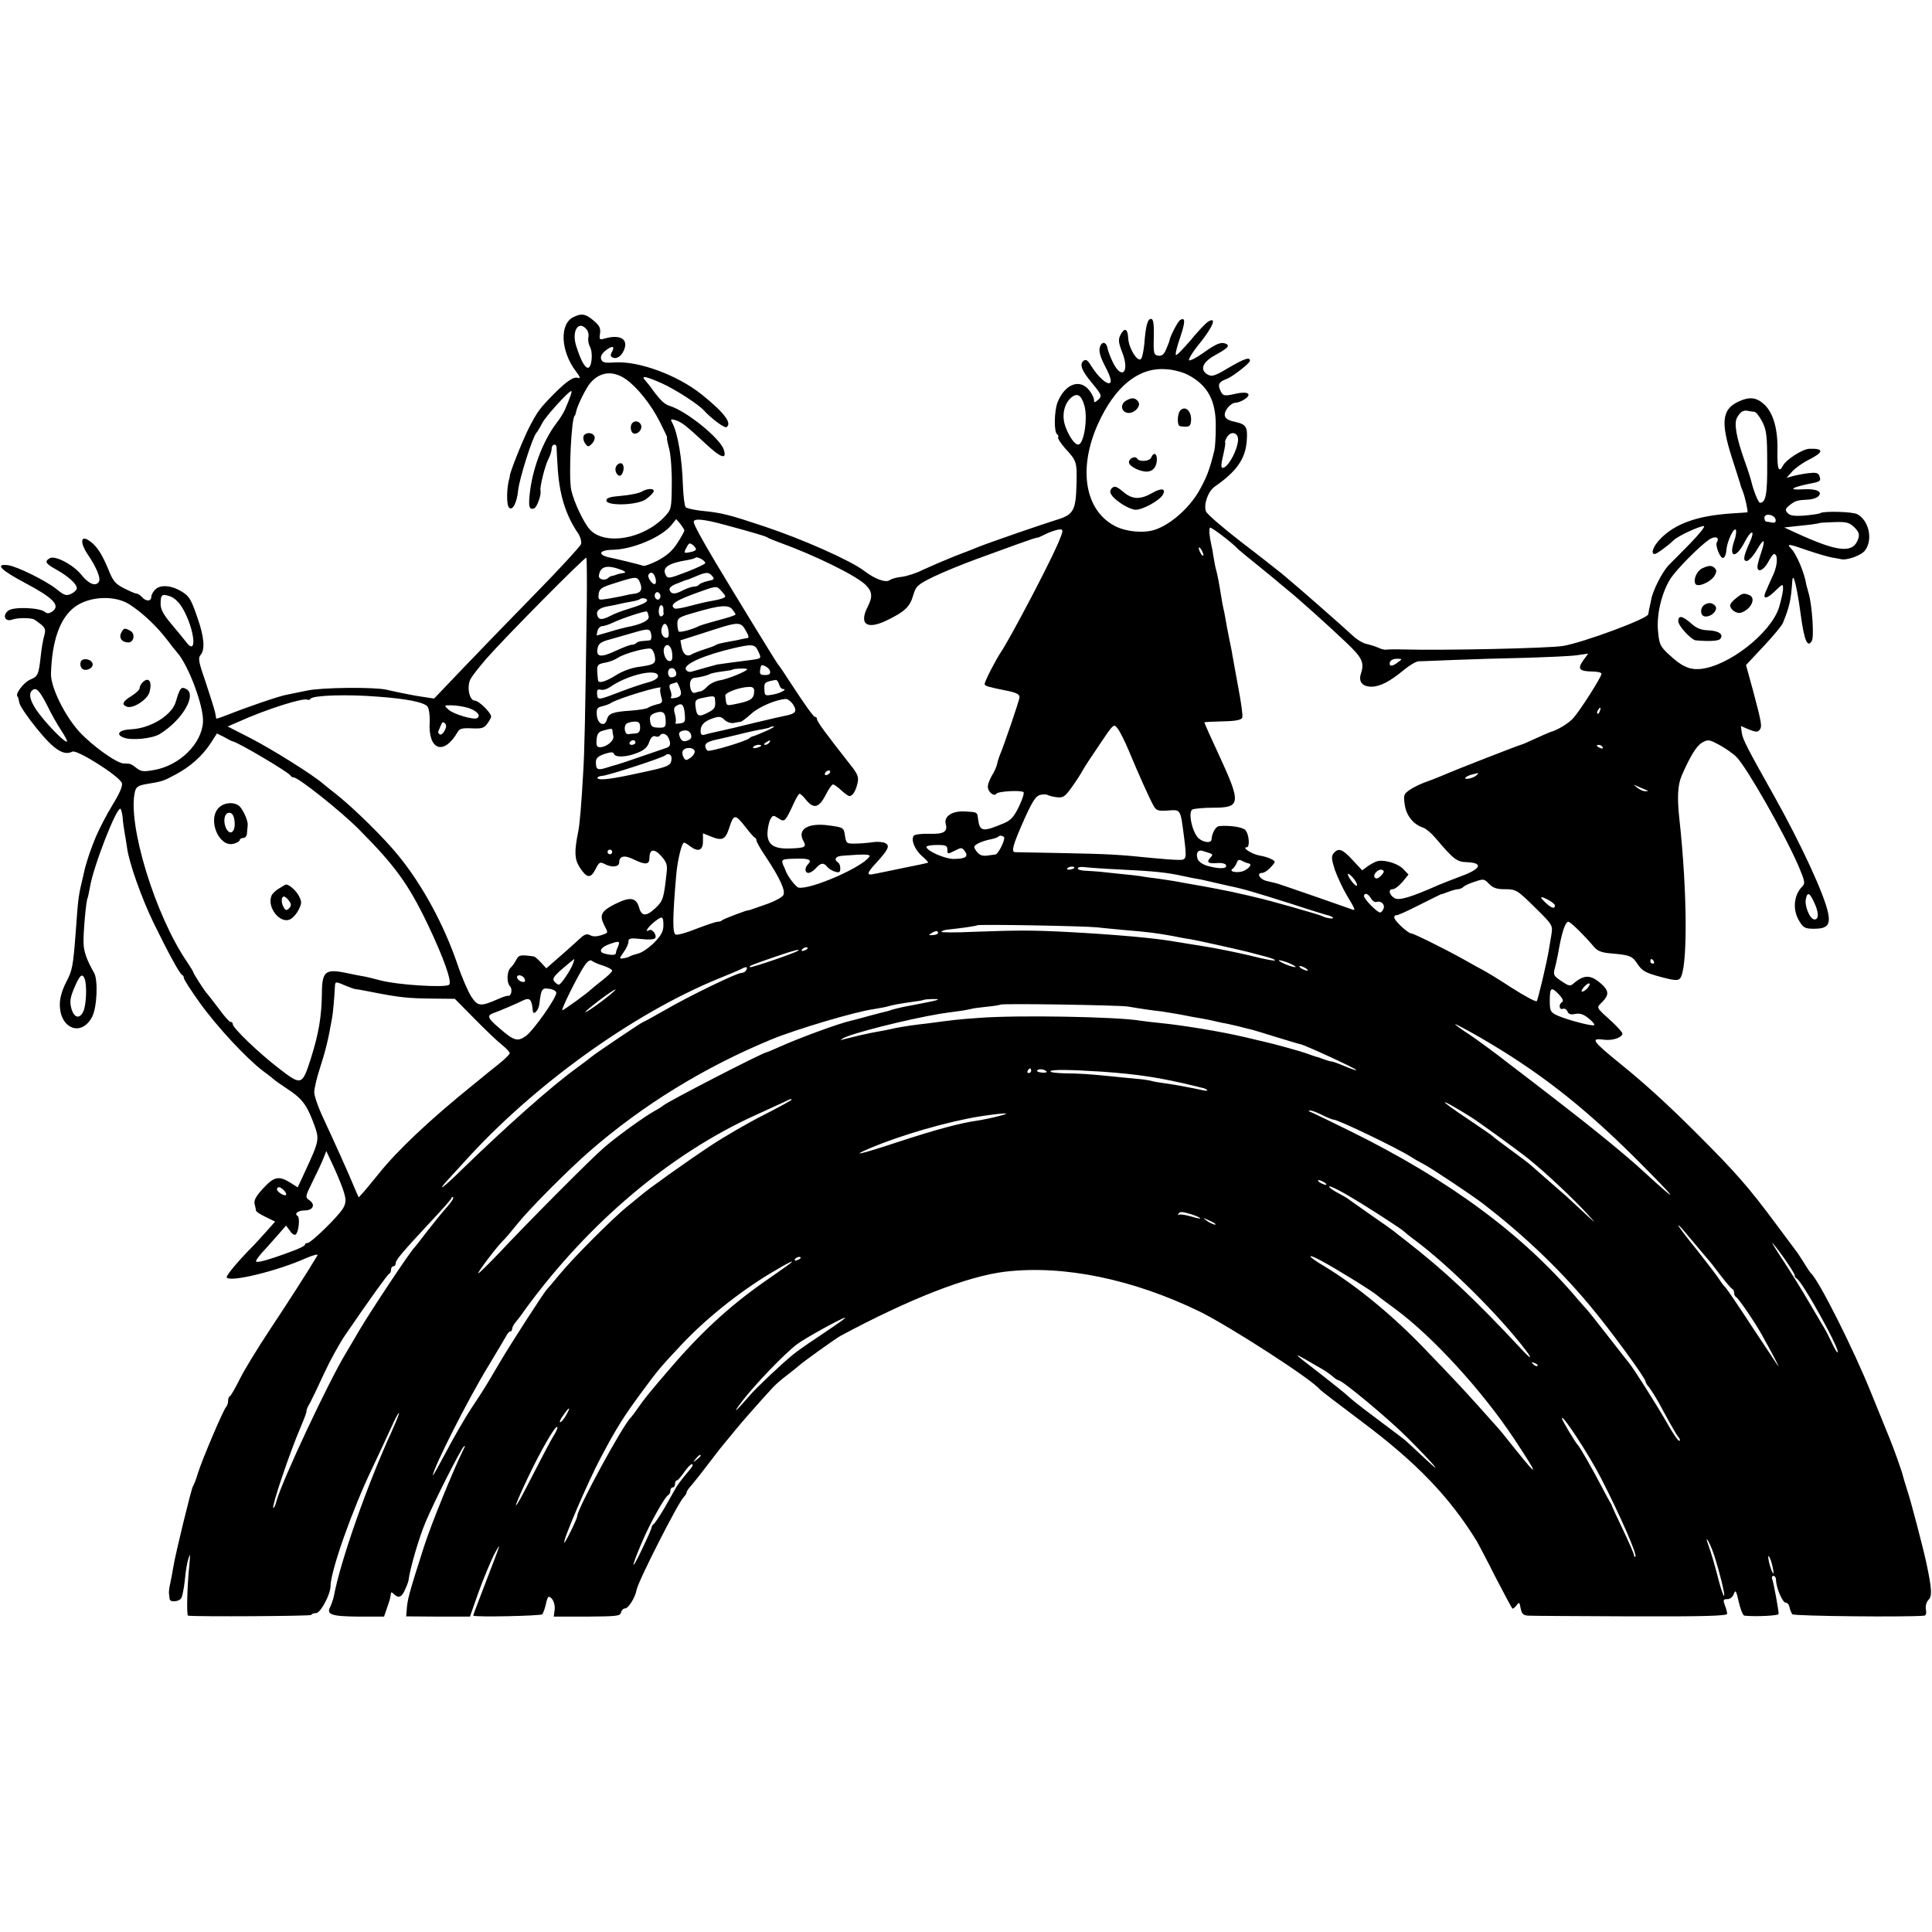 <?xml version="1.0" standalone="no"?>
<!DOCTYPE svg PUBLIC "-//W3C//DTD SVG 20010904//EN"
 "http://www.w3.org/TR/2001/REC-SVG-20010904/DTD/svg10.dtd">
<svg version="1.0" xmlns="http://www.w3.org/2000/svg"
 width="830pt" height="830pt" viewBox="0 0 830 830"
 preserveAspectRatio="xMidYMid meet">
<g transform="translate(0,830) scale(0.1,-0.1)"
fill="#000000" stroke="none">
<path d="M2464 6938 c-61 -29 -56 -146 10 -233 17 -22 21 -32 11 -29 -19 8
-48 -11 -105 -68 -61 -62 -70 -74 -106 -143 -26 -50 -83 -192 -84 -210 0 -3 0
-6 -1 -7 -13 -42 -14 -117 -2 -129 15 -15 34 22 39 75 5 48 60 224 78 246 7 8
18 28 26 43 14 28 113 137 124 137 5 0 -3 -24 -27 -80 -6 -14 -23 -41 -38 -60
-58 -77 -104 -200 -114 -309 -5 -50 0 -62 20 -55 12 5 31 58 27 76 -4 15 20
110 34 136 8 15 14 35 14 45 0 19 20 24 21 5 0 -7 2 -40 4 -73 6 -124 33 -215
89 -297 10 -15 15 -35 12 -46 -4 -10 -91 -105 -194 -210 -103 -105 -243 -250
-312 -322 l-125 -131 -40 6 c-22 3 -51 8 -65 11 -14 3 -36 7 -50 10 -14 3 -36
8 -50 11 -52 12 -280 10 -342 -4 -35 -7 -74 -15 -88 -18 -30 -5 -175 -55 -247
-84 -29 -11 -53 -20 -54 -18 0 1 -3 13 -5 27 -3 13 -21 71 -40 128 -32 92 -34
105 -21 120 18 22 14 77 -14 156 -27 79 -35 93 -64 112 -43 28 -92 34 -115 14
-11 -9 -20 -25 -20 -34 0 -20 -23 -21 -40 -1 -7 8 -18 15 -24 15 -6 0 -30 11
-54 23 -37 19 -47 31 -67 82 -28 67 -50 101 -83 123 -36 24 -39 -9 -5 -60 37
-54 57 -103 48 -117 -13 -22 -44 -10 -74 28 -36 45 -114 86 -137 73 -24 -14
-19 -23 28 -49 53 -30 88 -62 88 -80 0 -7 -11 -18 -24 -24 -21 -10 -30 -7 -63
20 -47 37 -170 98 -209 103 -58 7 -31 -21 75 -77 119 -63 151 -96 117 -121
-14 -10 -23 -11 -33 -3 -22 19 -135 23 -157 6 -27 -20 -15 -50 16 -39 19 7 63
9 89 3 4 0 18 -10 32 -21 22 -18 24 -24 17 -51 -5 -17 -12 -57 -15 -88 -9 -80
-12 -87 -46 -101 -27 -12 -65 -61 -54 -72 3 -2 6 -15 8 -27 2 -13 36 -63 76
-112 73 -90 115 -117 152 -98 20 10 205 -107 213 -136 3 -13 -11 -45 -40 -92
-24 -39 -57 -102 -73 -140 -23 -57 -31 -80 -46 -133 -1 -3 -4 -18 -8 -35 -20
-83 -21 -90 -31 -230 -12 -160 -15 -173 -42 -225 -17 -33 -27 -67 -27 -95 0
-105 93 -141 139 -53 21 41 26 158 8 189 -31 54 -44 91 -45 126 -2 42 11 184
17 194 2 4 6 24 10 45 13 87 117 354 132 339 3 -3 7 -20 9 -37 1 -18 5 -46 8
-63 3 -16 8 -47 11 -68 9 -65 61 -212 113 -320 61 -125 113 -221 123 -225 5
-2 8 -8 8 -14 0 -6 31 -54 69 -107 75 -104 199 -237 271 -292 25 -18 47 -36
50 -39 3 -3 25 -18 50 -35 65 -42 86 -68 115 -144 29 -78 30 -74 -39 -224
l-27 -58 -33 21 c-49 30 -69 25 -116 -26 -31 -34 -40 -51 -36 -67 3 -12 6 -25
6 -28 0 -4 18 -16 41 -27 l41 -20 -39 -44 c-21 -23 -45 -50 -53 -58 -65 -65
-120 -131 -116 -138 13 -22 216 27 341 83 31 13 52 19 49 12 -38 -64 -124
-198 -203 -317 -53 -80 -112 -176 -131 -215 -19 -38 -38 -71 -42 -73 -5 -2 -8
-11 -8 -21 0 -9 -4 -21 -9 -26 -12 -13 -103 -226 -121 -285 -7 -25 -17 -49
-21 -55 -7 -11 -74 -285 -84 -345 -3 -19 -9 -51 -13 -70 -5 -19 -7 -41 -6 -47
1 -7 2 -17 3 -23 2 -14 37 -12 49 3 5 6 12 41 16 77 3 36 10 79 16 95 7 24 8
19 4 -24 -10 -93 -13 -221 -6 -222 40 -5 525 -2 529 3 2 5 12 8 21 8 19 0 62
81 62 115 0 65 93 328 178 505 30 63 67 143 83 178 15 34 30 62 33 62 3 0 -11
-35 -30 -77 -107 -233 -222 -561 -250 -712 -3 -13 -10 -33 -15 -44 -18 -33 4
-41 121 -42 l110 0 12 35 c13 38 15 44 17 62 1 9 4 9 13 0 20 -20 35 -14 49
21 8 17 14 34 14 37 6 50 45 184 73 250 40 95 149 309 164 325 7 7 7 3 0 -10
-44 -89 -137 -317 -169 -415 -67 -209 -73 -232 -76 -280 l-2 -24 137 -1 137 0
37 105 c21 58 51 130 66 160 35 65 32 57 -37 -122 -29 -76 -53 -138 -52 -139
12 -7 291 -1 297 6 4 6 11 25 15 42 3 18 9 33 12 33 15 0 29 -29 26 -55 l-4
-30 143 0 c127 1 143 2 146 18 2 9 10 17 17 17 15 0 44 47 50 80 7 38 177 372
202 398 7 7 13 17 13 21 0 5 10 19 23 33 12 14 47 58 77 98 30 40 62 80 70 89
8 9 25 30 38 46 23 29 112 130 162 184 14 15 43 40 65 56 22 17 42 33 45 36
10 11 156 116 181 130 298 160 547 257 709 276 250 29 547 -32 835 -172 128
-63 486 -294 515 -334 3 -4 84 -66 180 -138 235 -176 377 -323 495 -515 5 -9
41 -76 78 -150 38 -73 71 -135 74 -138 2 -3 10 3 18 13 11 16 13 15 18 -13 5
-24 12 -30 34 -31 16 -1 214 -2 440 -3 313 -1 413 2 413 11 0 6 -4 23 -10 37
-8 23 -7 26 11 26 11 0 23 9 28 23 7 19 10 13 21 -35 7 -32 18 -58 24 -59 51
-5 146 0 147 7 1 14 -21 132 -27 149 -4 8 -1 15 5 15 6 0 11 -8 11 -17 0 -33
28 -98 41 -98 8 0 15 -9 17 -20 2 -11 8 -24 12 -30 7 -8 493 -13 567 -6 7 1
10 11 7 26 -3 16 2 32 11 42 16 16 15 44 -9 158 -12 57 -69 276 -83 315 -8 25
-16 52 -18 60 -3 16 -40 119 -56 158 -13 32 -21 52 -80 197 -76 189 -226 487
-259 515 -3 3 -17 23 -30 45 -14 22 -30 47 -37 55 -6 8 -43 58 -82 110 -121
163 -174 223 -341 390 -126 126 -225 216 -329 300 -122 99 -131 112 -67 103
35 -4 76 10 76 27 0 5 -19 26 -41 47 -76 69 -72 62 -45 89 28 29 28 46 0 73
-49 45 -77 46 -125 5 -13 -12 -20 -10 -51 11 -34 23 -36 27 -28 57 5 18 11 47
14 63 15 87 30 135 44 135 9 0 68 -58 111 -109 15 -17 33 -24 73 -27 81 -7 91
-11 114 -47 19 -28 33 -36 95 -53 59 -16 77 -18 86 -8 34 34 33 369 -3 693 -9
87 -6 138 10 177 37 85 64 130 89 144 25 14 30 13 73 -10 26 -14 59 -37 74
-52 43 -43 203 -323 266 -467 28 -66 30 -76 17 -89 -37 -37 -43 -101 -13 -149
17 -29 25 -33 64 -33 55 0 70 16 60 66 -14 76 -115 295 -232 504 -115 205
-134 241 -139 271 l-4 30 35 -15 c27 -11 37 -12 45 -2 12 14 10 27 -28 170
l-30 109 76 81 c41 44 79 89 83 101 29 72 34 97 40 180 3 43 21 -31 36 -145
15 -111 29 -146 48 -113 10 18 1 151 -13 201 -5 18 -10 36 -11 40 -7 49 -42
132 -65 155 -22 23 -11 21 72 -8 39 -13 85 -27 103 -30 17 -3 35 -6 38 -7 26
-7 89 16 105 38 34 47 16 128 -34 155 -21 11 -142 14 -158 5 -6 -4 -37 -8 -70
-11 -45 -3 -63 0 -72 12 -11 12 -9 18 11 34 25 19 31 20 82 23 15 1 33 7 40
14 20 20 -9 33 -64 30 -73 -5 -52 9 41 27 31 6 35 11 27 31 -5 13 -15 15 -49
11 -23 -3 -53 -9 -67 -13 l-25 -7 25 28 c14 15 46 38 73 51 63 32 63 48 0 46
-29 -1 -99 -46 -113 -72 -18 -34 -25 -16 -24 59 3 95 -17 165 -55 202 -35 33
-65 36 -114 13 -69 -33 -75 -88 -27 -239 18 -55 33 -104 35 -110 1 -5 6 -21
12 -35 10 -25 24 -89 20 -91 -1 0 -33 -3 -72 -5 -144 -10 -239 -44 -302 -109
-31 -32 -43 -65 -24 -65 8 0 54 33 81 59 18 18 110 61 130 61 8 0 -20 -35 -62
-78 -42 -42 -83 -84 -91 -92 -27 -30 -66 -106 -73 -145 -5 -22 -9 -43 -10 -47
-1 -5 -2 -12 -3 -17 -2 -19 -281 -122 -366 -136 -59 -10 -517 -20 -690 -15
-33 1 -65 0 -70 -1 -6 -1 -21 2 -35 9 -14 6 -37 13 -51 16 -14 3 -39 18 -55
33 -45 42 -242 215 -305 267 -19 15 -98 78 -177 138 -79 61 -147 120 -151 131
-11 30 9 86 37 106 94 65 132 119 138 195 5 63 -2 73 -51 84 -26 5 -41 14 -43
26 -4 21 25 56 47 56 9 0 27 7 40 16 31 22 11 34 -38 23 -53 -12 -57 -11 -69
15 -11 25 -5 36 28 48 26 10 100 68 100 78 0 18 -23 10 -92 -30 -56 -34 -71
-39 -88 -30 -37 20 -25 54 30 84 56 31 66 41 45 50 -21 8 -42 -2 -97 -41 -27
-19 -53 -33 -59 -31 -6 2 14 35 45 73 58 72 75 117 36 93 -11 -7 -45 -43 -76
-81 -32 -37 -59 -65 -62 -62 -4 3 5 37 18 75 23 68 23 89 0 75 -10 -6 -42 -68
-45 -85 0 -3 -6 -20 -14 -38 -10 -25 -19 -32 -35 -30 -19 3 -21 9 -19 81 1 58
-2 77 -12 77 -15 0 -23 -30 -29 -109 -3 -29 -9 -58 -14 -63 -15 -15 -53 46
-55 89 -2 42 -16 48 -34 13 -9 -19 -8 -32 8 -73 35 -89 -4 -123 -43 -37 -9 19
-18 44 -20 54 -5 29 -26 31 -33 3 -5 -17 3 -43 24 -83 20 -38 27 -62 21 -68
-12 -12 -52 24 -82 72 -15 25 -23 30 -33 22 -18 -15 -9 -41 36 -95 44 -53 45
-57 24 -75 -12 -10 -15 -10 -15 2 0 9 -9 27 -21 42 -40 50 -103 27 -135 -51
-15 -36 -17 -130 -2 -139 5 -3 6 -9 4 -13 -3 -4 11 -25 30 -47 50 -54 51 -59
49 -151 -3 -117 -12 -134 -88 -157 -59 -18 -290 -98 -332 -115 -11 -5 -58 -23
-105 -41 -47 -19 -107 -45 -135 -58 -27 -14 -68 -27 -90 -30 -22 -2 -46 -9
-52 -14 -17 -13 -64 4 -111 40 -58 44 -262 135 -427 190 -156 52 -183 59 -275
68 -30 4 -59 10 -64 15 -5 5 -10 46 -12 92 -3 113 -22 226 -45 269 -10 18 -8
19 13 13 27 -9 43 -21 125 -97 70 -66 98 -76 82 -28 -18 49 -158 163 -231 186
-23 7 -39 22 -74 69 -10 15 -25 33 -32 41 -21 22 3 18 72 -13 56 -25 157 -90
181 -117 30 -33 87 -76 96 -71 26 16 -10 63 -106 140 -103 83 -271 145 -373
138 -42 -3 -53 -1 -59 13 -4 11 1 23 16 36 30 24 44 23 31 -2 -9 -16 -8 -22 5
-27 19 -6 40 12 49 42 12 41 -24 58 -85 41 -24 -7 -25 -5 -21 22 3 23 -3 34
-28 55 -34 29 -52 32 -86 15z m56 -53 c7 -8 10 -23 8 -33 -3 -11 0 -29 6 -41
15 -26 8 -91 -8 -91 -14 0 -32 34 -51 95 -20 64 11 111 45 70z m2583 -195 c86
-45 122 -112 120 -225 0 -44 -3 -89 -6 -100 -21 -86 -34 -118 -68 -178 -43
-72 -119 -139 -185 -162 -49 -17 -124 -10 -172 14 -132 67 -162 248 -74 442
72 158 172 240 287 233 33 -1 74 -12 98 -24z m-2413 -20 c48 -34 107 -108 144
-181 19 -38 34 -69 32 -69 -3 0 2 -22 9 -49 7 -27 12 -96 11 -154 -1 -103 -2
-106 -31 -137 -91 -96 -255 -124 -320 -56 -27 29 -70 120 -81 171 -12 58 1
320 16 320 1 0 3 7 5 16 5 27 43 103 62 125 42 48 98 53 153 14z m1969 -114
c15 -55 -3 -166 -27 -166 -15 0 -38 33 -54 75 -18 47 -8 99 24 127 26 22 44
11 57 -36z m2878 -25 c7 -1 22 -20 34 -43 18 -36 21 -59 21 -179 1 -131 -6
-169 -31 -169 -7 0 -28 53 -36 87 -2 10 -15 52 -30 93 -36 102 -46 160 -33
185 14 26 27 34 47 30 9 -2 22 -4 28 -4z m-2220 -107 c12 -31 -37 -133 -64
-134 -8 0 -8 14 2 55 7 30 11 55 8 55 -2 0 1 9 7 20 13 24 38 26 47 4z m2311
-356 c2 -11 -2 -15 -15 -13 -10 2 -21 4 -25 4 -5 1 -8 8 -8 17 0 21 44 14 48
-8z m-4688 -47 c0 -4 -13 -28 -30 -54 -20 -32 -45 -54 -82 -74 -29 -15 -57
-25 -63 -24 -14 5 -116 30 -142 35 -57 11 -52 33 7 34 87 1 212 54 255 107
l20 25 18 -21 c9 -12 17 -24 17 -28z m175 24 c114 -31 170 -47 180 -53 6 -4
30 -14 55 -23 149 -54 323 -139 367 -180 31 -30 33 -52 10 -97 -37 -74 -3 -98
81 -58 79 38 101 59 115 108 12 40 18 46 87 80 41 20 127 55 190 78 63 23 138
50 165 60 62 22 89 32 93 30 1 0 15 6 31 14 15 8 40 17 54 20 28 5 28 2 0 -64
-45 -102 -201 -398 -242 -460 -23 -34 -71 -127 -71 -139 0 -8 19 -13 89 -27
46 -9 61 -16 61 -29 0 -12 -67 -208 -87 -255 -3 -8 -8 -24 -10 -34 -2 -11 -12
-33 -23 -50 -10 -18 -18 -40 -16 -50 3 -21 28 -39 36 -26 7 11 107 16 117 7 4
-4 -5 -32 -20 -63 -21 -43 -35 -59 -65 -71 -90 -38 -103 -36 -110 17 -4 32 -2
31 -58 34 -53 3 -90 -21 -81 -54 9 -34 -9 -44 -72 -42 -33 1 -63 -3 -66 -9
-12 -18 5 -59 35 -86 17 -14 29 -28 27 -29 -1 -1 -50 -12 -107 -23 -58 -12
-115 -24 -127 -26 -32 -7 -29 5 13 50 51 56 58 72 37 83 -10 5 -34 7 -53 4
-19 -3 -53 -6 -75 -6 -38 -1 -40 1 -45 34 -5 35 -6 35 -69 44 -89 12 -137 -16
-110 -66 15 -27 8 -31 -57 -33 -70 -3 -98 17 -97 67 1 20 6 45 12 57 11 20 13
20 36 5 26 -17 28 -15 67 69 9 20 20 37 23 37 4 0 18 -13 31 -30 32 -37 54
-29 84 30 11 22 24 40 29 40 4 0 20 -11 35 -25 15 -14 31 -25 35 -25 14 0 28
23 35 56 6 26 1 39 -32 80 -106 135 -142 184 -142 194 0 5 -3 10 -8 10 -7 0
-39 44 -114 159 -20 31 -40 61 -45 66 -8 9 -190 307 -269 439 -62 104 -93 162
-94 174 0 16 44 12 135 -13z m4852 -11 c18 -18 22 -30 17 -46 -21 -67 -84 -62
-269 23 l-50 23 74 8 c41 4 75 9 77 11 1 1 31 3 64 4 54 2 65 -2 87 -23z
m-2647 -94 c3 -3 41 -35 85 -70 44 -36 85 -69 91 -75 7 -5 22 -19 35 -29 44
-35 183 -160 251 -225 70 -66 80 -87 65 -134 -12 -35 5 -57 45 -57 37 0 80 23
138 71 25 21 54 38 65 38 11 0 81 3 155 6 74 3 212 7 305 9 94 3 192 7 219 11
l49 7 -22 -30 c-25 -36 -17 -46 41 -47 21 0 38 -4 38 -10 0 -13 -88 -152 -120
-189 -20 -23 -69 -53 -100 -61 -3 -1 -31 -13 -64 -28 -32 -15 -60 -27 -63 -27
-5 0 -279 -107 -318 -124 -16 -7 -52 -22 -80 -32 -27 -9 -63 -26 -78 -37 -27
-18 -28 -23 -22 -65 7 -47 38 -85 80 -98 11 -4 34 -23 50 -42 80 -94 93 -105
137 -106 72 -3 61 -29 -27 -61 -27 -10 -68 -26 -90 -35 -129 -57 -175 -70
-195 -58 -23 15 -27 38 -6 38 8 0 26 14 41 31 l26 32 -22 23 c-21 23 -77 41
-109 35 -8 -1 -27 -11 -42 -21 l-26 -19 -41 44 c-44 48 -61 54 -82 29 -10 -13
-9 -25 6 -72 11 -30 34 -80 52 -110 38 -63 39 -67 16 -57 -18 7 -298 104 -318
110 -5 1 -25 6 -42 10 -32 7 -47 35 -20 35 8 0 24 11 36 24 22 24 22 25 3 35
-10 6 -34 13 -53 16 -32 6 -76 35 -53 35 15 0 10 59 -7 75 -13 12 -67 20 -111
16 -15 -1 -31 -29 -33 -56 0 -18 -31 -16 -54 2 -28 23 -48 112 -29 125 7 4 48
8 90 8 119 0 121 18 24 228 -35 75 -63 138 -62 139 1 1 37 3 80 4 55 1 79 6
83 16 3 7 -5 65 -17 128 -12 64 -23 128 -26 143 -2 15 -9 47 -14 72 -5 25 -12
61 -15 80 -3 19 -8 42 -10 50 -2 8 -6 31 -9 50 -8 51 -16 93 -21 110 -3 8 -7
32 -11 54 -3 21 -8 48 -11 60 -7 33 -10 60 -5 69 3 6 96 -65 122 -93z m2131
38 c-27 -76 7 -80 45 -5 29 55 46 51 20 -5 -26 -58 -29 -78 -12 -78 8 0 27 20
42 45 32 56 41 52 20 -9 -9 -26 -16 -53 -16 -61 0 -27 27 -15 46 20 10 19 21
35 25 35 18 0 16 -48 -3 -89 -12 -26 -22 -48 -23 -51 -1 -3 -5 -13 -10 -23
-14 -33 5 -31 40 3 34 33 35 33 35 10 0 -13 -8 -48 -17 -79 -35 -111 -218
-254 -339 -265 -47 -4 -81 12 -135 63 -37 34 -41 44 -46 99 -7 73 16 167 54
227 28 41 117 132 164 166 26 18 48 12 35 -10 -9 -14 15 -72 27 -68 7 2 13 18
14 36 3 37 34 102 41 83 2 -7 -1 -27 -7 -44z m-4461 -38 c0 -4 -11 -10 -25
-12 -28 -6 -29 -4 -14 23 8 16 13 18 25 8 8 -6 14 -15 14 -19z m2180 -25 c0
-5 -5 -3 -10 5 -5 8 -10 20 -10 25 0 6 5 3 10 -5 5 -8 10 -19 10 -25z m-2649
-203 c-7 -514 -10 -646 -16 -738 -7 -129 -15 -220 -21 -247 -17 -84 -16 -117
5 -151 31 -49 48 -52 69 -11 16 32 19 34 42 22 29 -15 60 -11 60 7 0 28 21 34
60 15 53 -26 70 -24 70 5 0 39 21 42 51 8 22 -25 27 -38 23 -69 -12 -111 -15
-123 -47 -153 -41 -39 -61 -38 -72 3 -13 42 -39 45 -103 13 -58 -29 -68 -47
-47 -89 19 -38 20 -33 -13 -45 -19 -6 -35 -6 -46 0 -13 7 -23 5 -39 -9 -12
-11 -40 -36 -62 -56 -22 -19 -51 -45 -64 -56 l-24 -21 -23 25 c-13 14 -27 26
-31 26 -56 8 -64 7 -75 -14 -6 -12 -17 -28 -25 -35 -16 -16 -17 -64 -2 -79 12
-12 5 -45 -8 -41 -4 1 -24 -5 -43 -14 -76 -33 -87 -32 -115 10 -14 21 -42 86
-61 143 -58 168 -148 334 -249 459 -62 78 -201 214 -277 273 -16 12 -39 31
-51 41 -47 40 -218 147 -311 195 l-98 50 44 19 c121 55 283 106 299 96 4 -2
10 -1 13 4 9 15 156 20 291 9 123 -9 198 -24 212 -43 6 -9 10 -37 9 -64 -8
-123 60 -148 120 -45 8 15 20 18 61 16 43 -2 53 1 67 21 9 12 16 26 16 29 0
17 -53 69 -70 69 -24 0 -36 61 -18 94 7 13 38 52 68 87 80 91 424 439 429 433
2 -2 3 -88 2 -192z m509 169 c0 -4 -36 -21 -80 -38 -76 -29 -81 -30 -90 -13
-17 32 12 51 94 64 16 3 31 7 34 10 6 7 42 -12 42 -23z m-356 -31 c11 -5 15
-10 9 -11 -16 -2 -32 -6 -38 -9 -3 -1 -9 -3 -14 -4 -5 0 -13 -4 -17 -8 -15
-15 -44 -8 -41 10 6 41 37 47 101 22z m141 -31 c4 -11 4 -24 0 -27 -9 -9 -36
28 -29 39 9 15 22 10 29 -12z m245 6 c11 -13 8 -16 -19 -21 -17 -4 -34 -11
-37 -15 -3 -5 -13 -9 -22 -9 -9 0 -30 -7 -46 -15 -35 -19 -52 -19 -59 -1 -4
10 7 20 34 30 21 9 41 16 44 16 2 1 19 7 37 15 42 18 53 18 68 0z m-309 -32
c10 -27 1 -41 -28 -44 -7 -1 -16 -2 -20 -3 -37 -9 -92 -19 -111 -21 -20 -3
-23 1 -20 23 3 23 11 29 73 48 91 29 94 29 106 -3z m351 -35 c18 -21 18 -22 1
-29 -11 -4 -34 -9 -53 -12 -19 -3 -59 -13 -89 -21 -30 -8 -58 -13 -63 -10 -25
16 6 36 112 73 70 25 69 25 92 -1z m-267 -28 c-5 -8 -11 -8 -17 -2 -6 6 -7 16
-3 22 5 8 11 8 17 2 6 -6 7 -16 3 -22z m-2050 -44 c52 -90 64 -212 13 -142
-12 15 -41 51 -65 79 -31 37 -43 60 -43 82 0 41 6 45 41 33 18 -6 39 -26 54
-52z m-228 17 c57 -37 117 -94 162 -153 14 -19 33 -43 41 -52 50 -55 117 -236
112 -301 -6 -93 -101 -186 -210 -205 -44 -8 -56 -7 -75 8 -24 19 -27 20 -55
20 -29 0 -133 74 -189 134 -64 69 -125 193 -124 251 4 143 39 241 103 288 62
46 172 51 235 10z m2223 18 c0 -9 -27 -21 -93 -41 -22 -7 -51 -18 -65 -26 -34
-17 -48 -18 -55 -1 -8 22 6 35 43 42 19 3 42 8 50 10 8 2 31 7 50 10 19 3 36
8 39 11 8 7 31 4 31 -5z m70 -36 c0 -8 0 -18 1 -22 0 -4 -4 -9 -10 -11 -6 -2
-11 8 -11 22 0 14 5 26 10 26 6 0 10 -7 10 -15z m297 -4 c7 -9 13 -18 13 -21
0 -3 -33 -14 -72 -24 -40 -11 -80 -22 -88 -27 -28 -14 -78 -27 -84 -22 -3 4
-6 18 -6 33 0 25 6 29 73 48 112 33 147 35 164 13z m-360 -30 c2 -17 -33 -34
-97 -46 -9 -2 -41 -10 -70 -19 -30 -9 -55 -16 -56 -16 -1 0 0 9 3 20 3 11 12
20 20 20 8 0 29 7 46 15 42 20 141 52 146 48 3 -2 6 -12 8 -22z m424 -73 c5
-10 6 -18 2 -19 -4 0 -17 -3 -28 -5 -11 -3 -31 -7 -45 -9 -49 -9 -55 -11 -65
-16 -5 -4 -28 -12 -50 -19 -22 -7 -44 -16 -50 -19 -21 -15 -39 -5 -46 26 l-6
32 91 29 c173 56 166 56 197 0z m-339 12 c3 -21 0 -30 -9 -30 -17 0 -27 25
-19 45 9 25 23 17 28 -15z m-74 -18 c2 -12 -1 -23 -7 -23 -6 -1 -20 -2 -30 -3
-11 0 -23 -4 -27 -8 -4 -5 -13 -8 -20 -8 -8 0 -38 -12 -69 -26 -63 -30 -85
-27 -78 10 4 22 15 29 57 40 28 8 74 21 101 29 61 18 69 17 73 -11z m90 -80
c2 -24 -1 -32 -12 -32 -17 0 -32 42 -21 60 12 20 30 4 33 -28z m369 11 c15
-32 15 -32 -28 -38 -58 -7 -144 -19 -149 -20 -7 -2 -92 -25 -111 -31 -9 -2
-19 2 -23 11 -8 22 80 61 204 90 82 19 93 18 107 -12z m-444 -21 c6 -33 -2
-38 -69 -47 -31 -4 -70 -18 -98 -36 -45 -28 -75 -37 -77 -21 -7 68 -7 68 35
76 16 3 39 12 52 21 28 18 124 44 140 38 7 -2 14 -16 17 -31z m3193 -27 c-22
-17 -36 -19 -36 -7 0 14 12 22 34 22 21 -1 21 -1 2 -15z m-2698 -38 c3 -12 -3
-17 -21 -17 -24 0 -26 5 -18 38 3 12 36 -6 39 -21z m-405 -1 c7 -16 -1 -26
-20 -26 -7 0 -13 9 -13 20 0 23 25 27 33 6z m307 9 c0 -8 -84 -43 -119 -48
-18 -3 -42 -15 -52 -26 -11 -12 -24 -21 -29 -21 -4 0 -15 -3 -23 -6 -9 -3 -16
3 -20 16 -7 27 0 46 16 48 19 1 56 10 66 16 4 3 28 8 51 11 24 3 45 6 46 8 5
5 64 7 64 2z m-383 -30 c0 -9 -16 -19 -41 -26 -23 -6 -75 -23 -116 -39 -102
-39 -102 -39 -105 -12 -1 18 2 22 16 19 10 -3 28 3 41 12 74 52 205 82 205 46z
m520 -35 c3 -11 10 -20 16 -20 23 0 -9 -18 -43 -24 -34 -6 -35 -5 -36 23 -2
29 2 32 49 40 5 0 11 -8 14 -19z m-426 -17 c7 -20 6 -28 -3 -35 -15 -9 -44
-11 -35 -2 3 3 2 17 -3 29 -7 19 -5 25 8 28 9 3 18 5 20 6 1 0 7 -11 13 -26z
m-83 1 c-4 -3 -2 -19 2 -35 8 -26 6 -30 -18 -35 -15 -4 -31 -10 -37 -14 -5 -5
-39 -10 -75 -13 -78 -5 -96 -12 -103 -39 -9 -33 -40 -19 -43 20 -2 27 1 33 24
38 15 4 32 10 37 14 27 19 229 80 213 64z m402 -11 c0 -37 -14 -45 -92 -60
-28 -5 -28 -5 -32 39 -1 13 62 36 102 37 15 1 22 -5 22 -16z m-3039 -60 c18
-38 46 -87 62 -111 16 -24 27 -45 25 -48 -7 -6 -72 58 -117 116 -38 48 -51 87
-34 103 17 17 32 2 64 -60z m2870 27 c5 -39 1 -46 -31 -62 -39 -20 -47 -16
-52 27 -3 26 1 30 27 36 46 10 55 10 56 -1z m336 -26 c19 -30 12 -40 -34 -49
-46 -10 -38 -8 -143 -33 -47 -12 -107 -26 -135 -32 -27 -6 -58 -13 -67 -16
-13 -4 -18 0 -18 16 0 26 16 42 55 55 24 8 33 7 47 -7 10 -10 27 -16 40 -14
13 3 26 5 30 5 5 1 25 16 46 35 33 30 111 63 150 63 7 0 20 -11 29 -23z m-465
-44 c3 -31 0 -35 -22 -38 -14 -2 -22 -1 -18 3 3 3 2 20 -2 36 -7 22 -5 31 8
38 22 13 31 3 34 -39z m-931 29 c37 -12 57 -33 39 -44 -15 -9 -103 17 -124 37
-19 18 -19 18 13 18 19 0 51 -5 72 -11z m4862 -14 c-3 -9 -8 -14 -10 -11 -3 3
-2 9 2 15 9 16 15 13 8 -4z m-4013 -46 c0 -23 -4 -26 -32 -25 -26 1 -32 5 -35
28 -3 21 2 28 24 36 32 10 43 1 43 -39z m-950 -38 c-6 -12 -15 -19 -21 -16 -5
4 -8 9 -6 13 2 4 7 16 11 26 5 14 10 16 17 9 8 -8 7 -17 -1 -32z m840 14 c0
-18 -6 -25 -20 -26 -11 -1 -25 -2 -32 -3 -15 -1 -20 37 -5 46 7 4 22 8 35 8
17 0 22 -6 22 -25z m2099 -99 c43 -103 89 -206 106 -236 12 -22 19 -25 63 -22
55 4 53 7 68 -108 13 -103 13 -105 -26 -104 -19 0 -69 4 -110 8 -146 15 -187
17 -380 21 -107 2 -201 4 -209 4 -18 1 -10 30 41 145 33 73 48 96 66 101 12 3
27 3 32 0 5 -3 23 -8 40 -10 27 -3 35 2 63 41 18 25 39 57 47 72 8 15 42 67
75 115 58 87 60 89 76 68 9 -11 31 -54 48 -95z m-1559 83 c-25 -11 -49 -21
-55 -22 -5 -1 -12 -5 -15 -8 -10 -12 -170 -60 -180 -54 -5 3 -10 12 -10 20 0
13 14 21 59 30 12 3 29 7 39 9 85 21 121 29 147 33 17 3 32 7 34 9 2 2 9 4 15
3 6 0 -9 -9 -34 -20z m-659 4 c0 -5 2 -16 4 -26 4 -19 -30 -47 -57 -47 -14 0
-17 7 -15 32 2 25 8 34 27 39 35 10 40 10 41 2z m339 -29 c0 -7 -9 -14 -21
-17 -14 -4 -22 1 -28 16 -7 18 -4 23 13 28 21 5 36 -6 36 -27z m-1970 -19 c23
-4 243 -134 248 -147 2 -4 8 -8 14 -8 20 0 204 -146 281 -224 154 -155 211
-233 294 -406 69 -144 107 -251 92 -261 -21 -13 -223 0 -294 19 -22 6 -51 13
-65 16 -14 2 -53 10 -87 17 -84 17 -99 5 -100 -83 -1 -104 -13 -176 -48 -287
-37 -115 -40 -116 -138 -40 -87 67 -197 173 -197 189 0 6 -4 10 -10 10 -5 0
-28 26 -51 58 -24 31 -45 59 -48 62 -9 7 -61 89 -61 94 0 3 -12 22 -26 43
-138 201 -258 596 -224 733 5 20 15 26 51 32 67 11 70 12 124 41 62 33 114 79
150 134 l27 42 32 -16 c17 -10 33 -18 36 -18z m1872 15 c11 -25 9 -37 -9 -43
-10 -3 -58 -20 -108 -37 -49 -17 -97 -33 -105 -35 -8 -2 -29 -8 -47 -14 -36
-11 -43 -7 -43 25 0 17 9 25 37 35 28 9 38 9 41 0 5 -16 55 -14 101 5 28 11
43 24 50 46 7 20 16 28 26 25 8 -4 17 -2 20 3 8 14 29 8 37 -10z m-142 -20 c0
-5 -7 -10 -16 -10 -8 0 -12 5 -9 10 3 6 10 10 16 10 5 0 9 -4 9 -10z m575 0
c-3 -5 -12 -10 -18 -10 -7 0 -6 4 3 10 19 12 23 12 15 0z m-35 -14 c0 -2 -9
-6 -20 -9 -11 -3 -18 -1 -14 4 5 9 34 13 34 5z m3615 -6 c3 -6 -1 -7 -9 -4
-18 7 -21 14 -7 14 6 0 13 -4 16 -10z m-3901 -15 c3 -8 -5 -21 -17 -30 -19
-13 -22 -13 -30 1 -5 8 -7 21 -4 27 7 18 44 18 51 2z m-99 -36 c-2 -28 -12
-33 -130 -58 -126 -28 -181 -35 -188 -24 -3 4 7 9 21 10 27 2 260 78 270 88
13 12 29 3 27 -16z m680 -59 c-3 -5 -11 -10 -16 -10 -6 0 -7 5 -4 10 3 6 11
10 16 10 6 0 7 -4 4 -10z m2779 -10 c-6 -6 -21 -13 -34 -15 -28 -5 -14 11 15
18 11 3 22 5 25 6 2 0 -1 -4 -6 -9z m726 -63 c13 -5 13 -6 -1 -6 -8 -1 -24 6
-35 15 -19 15 -19 15 1 6 11 -5 27 -12 35 -15z m-3868 -159 c18 -24 36 -44 40
-46 5 -2 8 -8 8 -13 0 -6 17 -36 38 -67 64 -96 88 -150 77 -168 -6 -9 -35 -25
-65 -36 -60 -21 -85 -30 -85 -29 0 4 -107 -37 -112 -42 -3 -4 -13 -7 -21 -7
-7 0 -48 -14 -90 -30 -41 -17 -82 -28 -89 -25 -14 5 -14 69 2 255 6 67 24 140
34 140 3 0 15 -7 25 -15 35 -27 56 -19 56 20 l0 35 35 -14 c46 -19 61 -13 76
32 21 66 26 67 71 10z m1111 -44 c8 -8 -24 -74 -37 -75 -6 -1 -23 -3 -38 -5
-20 -2 -32 4 -43 19 -14 20 -13 22 8 34 13 7 36 14 52 17 15 3 30 8 33 11 7 7
17 6 25 -1z m-243 -54 c0 -20 1 -20 31 -5 29 15 32 15 44 -2 17 -23 3 -33 -49
-33 -37 0 -116 35 -116 52 0 4 20 8 45 8 39 0 45 -3 45 -20z m-1440 -10 c0 -5
-4 -10 -10 -10 -5 0 -10 5 -10 10 0 6 5 10 10 10 6 0 10 -4 10 -10z m2567 -5
c12 -4 14 -8 5 -17 -21 -21 -13 -29 24 -26 23 2 39 -2 41 -9 6 -16 -28 -17
-79 -3 -22 6 -39 19 -43 30 -8 25 1 40 20 35 8 -3 23 -7 32 -10z m-1462 -15
c-28 -45 -255 -144 -305 -133 -12 3 -48 51 -55 73 -1 3 -5 13 -10 23 -10 25
-6 27 54 28 56 2 71 -5 53 -23 -16 -16 -15 -38 1 -38 8 0 22 9 32 20 21 24 34
25 49 6 6 -8 21 -17 34 -21 18 -5 22 -2 22 14 0 11 -4 23 -10 26 -16 10 -12
23 7 27 10 2 44 4 76 6 42 2 57 0 52 -8z m1628 -29 c16 -2 9 -17 -15 -30 -24
-14 -74 -7 -52 7 6 4 13 15 17 25 5 14 11 16 24 8 10 -5 21 -9 26 -10z m-748
-20 c-9 -8 -36 -10 -30 -2 2 4 11 8 20 8 8 0 13 -3 10 -6z m190 -6 c160 -8
208 -13 285 -30 14 -3 36 -8 50 -10 14 -2 45 -9 70 -15 25 -6 56 -13 70 -16
56 -11 113 -28 265 -76 88 -29 163 -52 167 -52 3 -1 10 -4 14 -8 7 -8 -31 -2
-45 6 -9 6 -249 74 -286 81 -11 3 -38 9 -60 14 -35 9 -153 32 -237 46 -16 3
-40 7 -55 10 -16 3 -48 7 -73 11 -25 3 -56 7 -70 10 -14 2 -54 7 -90 10 -36 4
-74 8 -85 9 -11 1 -37 3 -57 4 -21 0 -38 5 -38 10 0 5 12 8 28 6 15 -2 81 -7
147 -10z m1129 -26 c-11 -12 -21 -16 -27 -10 -12 12 13 40 31 34 10 -4 9 -10
-4 -24z m-104 -41 c0 -7 -9 -2 -20 12 -26 33 -26 50 0 22 11 -12 20 -27 20
-34z m632 -18 c53 0 56 -3 141 -87 67 -66 68 -69 62 -108 -4 -22 -8 -49 -10
-60 -8 -53 -48 -221 -53 -226 -4 -4 -52 22 -107 57 -55 36 -111 70 -125 77
-14 7 -51 28 -83 46 -79 44 -214 111 -224 111 -14 0 -73 55 -73 68 0 7 3 11 8
10 4 -2 48 18 97 43 50 25 92 46 95 47 3 0 18 5 33 11 16 6 34 11 41 11 6 0
16 4 22 9 5 6 27 16 49 23 38 13 41 13 62 -9 16 -17 33 -23 65 -23z m-572 -40
c6 -10 16 -17 23 -15 19 7 38 -10 31 -28 -3 -9 -10 -17 -15 -17 -13 0 -69 58
-69 70 0 17 19 11 30 -10z m1903 -15 c21 -44 22 -75 2 -75 -19 0 -43 57 -37
87 6 32 16 29 35 -12z m-1113 -15 c0 -16 -14 -12 -38 10 -30 28 -28 33 8 15
17 -9 30 -20 30 -25z m-3830 -85 c0 -26 -9 -43 -39 -74 -22 -22 -52 -43 -68
-47 -15 -4 -32 -9 -38 -13 -5 -3 -18 -7 -28 -8 -17 -3 -17 -1 2 26 12 16 21
37 21 46 0 14 8 16 54 11 34 -4 57 -2 61 4 8 13 -14 42 -26 34 -21 -13 -7 12
19 33 37 30 42 29 42 -12z m1865 -9 c22 -3 72 -7 110 -11 109 -9 139 -13 207
-25 34 -7 72 -14 83 -15 29 -5 200 -43 244 -54 20 -5 56 -15 80 -21 23 -6 41
-13 38 -16 -2 -3 -49 6 -103 20 -55 13 -146 32 -204 41 -58 9 -116 19 -130 21
-85 15 -263 30 -450 40 -154 8 -215 8 -404 1 -82 -4 -146 -3 -142 0 3 4 14 8
24 9 67 7 127 16 130 19 5 5 462 -3 517 -9z m-685 -24 c0 -4 -10 -9 -22 -9
-18 -2 -20 0 -8 7 18 12 30 13 30 2z m-1375 -59 c-5 -10 -9 -22 -9 -28 -1 -10
-26 -9 -54 0 -22 8 -8 28 29 40 39 14 44 12 34 -12z m815 -7 c0 -2 -7 -7 -16
-10 -8 -3 -12 -2 -9 4 6 10 25 14 25 6z m-41 -10 c-9 -9 -203 -75 -207 -71 -6
5 2 8 112 46 79 27 104 33 95 25z m-966 -53 c-11 -31 -53 -93 -62 -93 -5 0
-14 6 -20 14 -9 11 -2 22 36 55 26 22 49 41 50 41 1 0 -1 -8 -4 -17z m130 -12
c20 -7 37 -16 37 -21 0 -5 -19 -23 -42 -41 -24 -19 -45 -36 -48 -39 -13 -14
-118 -90 -124 -90 -8 0 69 154 96 193 13 19 24 25 31 19 7 -5 29 -15 50 -21z
m2972 -3 c5 -5 -6 -3 -25 3 -19 6 -39 16 -45 21 -5 5 6 3 25 -3 19 -6 39 -16
45 -21z m1540 22 c3 -5 1 -10 -4 -10 -6 0 -11 5 -11 10 0 6 2 10 4 10 3 0 8
-4 11 -10z m-3900 -39 c-3 -6 -13 -11 -21 -11 -19 0 -226 -100 -332 -162 -46
-26 -85 -48 -88 -48 -5 0 -217 -143 -224 -151 -3 -3 -32 -25 -65 -49 -107 -78
-293 -243 -483 -427 -82 -81 -121 -111 -71 -55 14 15 48 52 75 82 295 327 721
634 1089 785 50 20 97 40 105 45 18 9 24 5 15 -9z m2405 9 c8 -5 11 -10 5 -10
-5 0 -17 5 -25 10 -8 5 -10 10 -5 10 6 0 17 -5 25 -10z m-5246 -46 c10 -26 7
-112 -6 -139 -16 -35 -41 -28 -52 15 -7 28 -4 46 14 88 23 54 34 63 44 36z
m1890 0 c4 -11 1 -14 -11 -12 -9 2 -18 9 -21 16 -6 18 25 15 32 -4z m-768 -29
c19 -8 37 -14 39 -14 3 0 29 -4 58 -10 131 -26 167 -30 276 -31 l95 -1 86 -87
c47 -48 100 -98 118 -112 17 -14 32 -29 32 -35 -1 -5 -24 -28 -52 -50 -28 -22
-59 -47 -68 -55 -10 -8 -27 -22 -37 -30 -187 -151 -327 -283 -408 -385 -22
-27 -50 -61 -62 -75 l-22 -24 -15 34 c-26 64 -94 214 -135 302 -23 48 -41 100
-41 116 0 15 11 62 25 105 23 70 36 124 51 210 5 25 10 86 13 140 1 21 3 21
47 2z m5334 -10 c-7 -8 -17 -15 -23 -15 -5 0 -2 9 8 20 21 23 35 19 15 -5z
m-4430 -20 c0 -23 -99 -163 -131 -186 -36 -25 -51 -21 -116 36 -47 40 -52 52
-25 62 24 8 103 42 129 55 29 14 38 5 42 -45 2 -21 25 2 28 29 8 66 11 71 43
66 16 -2 30 -10 30 -17z m196 -36 c-37 -28 -69 -49 -71 -47 -4 4 118 97 129
97 5 1 -21 -22 -58 -50z m4113 27 c14 -15 19 -26 12 -31 -16 -9 -13 -35 3 -29
7 3 16 -2 20 -11 4 -12 14 -15 33 -11 20 4 36 -1 58 -19 16 -13 27 -26 24 -29
-6 -6 -104 19 -153 39 -35 15 -38 21 -38 65 0 59 6 63 41 26z m-2670 -20 c-3
-4 -29 -9 -149 -32 -14 -3 -34 -8 -45 -11 -11 -4 -24 -8 -30 -9 -5 -1 -37 -9
-70 -18 -33 -9 -69 -19 -79 -21 -54 -12 -224 -75 -304 -111 -29 -13 -55 -24
-57 -24 -15 0 -433 -216 -445 -229 -3 -3 -21 -15 -40 -25 -43 -24 -161 -109
-215 -156 -53 -45 -337 -331 -446 -448 -48 -50 -90 -92 -94 -92 -7 0 80 115
106 140 9 8 36 40 60 70 55 69 222 236 314 316 228 198 492 360 780 479 105
43 359 119 440 130 22 4 48 8 57 11 24 7 57 13 108 20 25 3 46 7 47 8 5 4 67
6 62 2z m816 -30 c22 -4 56 -9 75 -12 19 -3 50 -7 69 -9 19 -3 57 -9 85 -14
28 -6 67 -13 86 -16 19 -3 42 -8 50 -10 8 -2 26 -6 40 -9 14 -2 45 -9 70 -15
25 -7 52 -13 60 -15 9 -2 56 -17 105 -32 50 -15 95 -29 102 -30 21 -4 244
-107 240 -111 -2 -2 -25 6 -51 17 -26 11 -51 20 -56 20 -5 0 -19 4 -32 9 -13
5 -27 10 -33 11 -5 1 -21 7 -35 12 -22 9 -148 44 -190 53 -8 2 -44 10 -80 19
-107 25 -266 51 -365 61 -33 3 -71 8 -85 10 -98 17 -529 25 -695 12 -86 -6
-112 -9 -215 -23 -25 -3 -61 -7 -80 -10 -19 -3 -46 -7 -60 -10 -14 -3 -35 -8
-47 -10 -55 -10 -71 -13 -114 -23 -25 -6 -54 -13 -65 -16 -16 -5 -16 -5 -3 4
31 20 275 82 419 106 14 2 45 7 70 10 25 3 52 8 60 10 8 3 39 7 69 10 30 3 56
7 58 9 6 6 504 -2 548 -8z m1512 -132 c249 -144 438 -291 663 -514 191 -191
208 -216 40 -62 -71 66 -222 189 -365 299 -66 51 -163 126 -216 166 -52 41
-126 95 -164 121 -39 25 -67 46 -63 46 4 0 51 -25 105 -56z m-1927 -144 c0 -5
-5 -10 -11 -10 -5 0 -7 5 -4 10 3 6 8 10 11 10 2 0 4 -4 4 -10z m66 -3 c4 -4
-4 -6 -19 -5 -14 1 -24 5 -21 9 5 9 31 6 40 -4z m239 -1 c154 -11 248 -25 400
-62 11 -3 25 -6 32 -8 7 -1 15 -5 19 -9 4 -3 -4 -4 -17 -1 -25 5 -51 11 -96
19 -16 3 -46 8 -68 11 -22 3 -48 7 -57 10 -10 3 -37 7 -60 9 -24 2 -74 7 -113
11 -98 10 -131 12 -203 13 -35 1 -61 4 -59 9 6 8 82 7 222 -2z m-1335 -121 c0
-2 -54 -32 -121 -66 -67 -34 -169 -93 -226 -131 -97 -64 -273 -189 -299 -213
-7 -5 -31 -26 -55 -45 -60 -47 -235 -222 -295 -295 -27 -33 -52 -62 -55 -65
-10 -9 -155 -233 -203 -315 -67 -114 -66 -112 -121 -195 -27 -41 -75 -124
-107 -185 -32 -60 -58 -107 -58 -103 -1 27 155 335 239 471 36 60 70 117 76
128 5 10 13 19 17 19 5 0 8 5 8 10 0 6 5 16 10 23 6 7 28 35 48 64 270 369
621 666 987 832 50 23 104 48 120 55 36 17 35 17 35 11z m2918 -73 c39 -25
198 -140 248 -180 69 -55 192 -170 254 -238 41 -45 39 -44 -20 11 -35 33 -67
62 -70 65 -3 3 -39 34 -80 70 -41 36 -77 67 -80 70 -3 3 -39 30 -80 60 -41 30
-77 57 -80 61 -3 3 -48 34 -100 69 -141 94 -136 101 8 12z m-638 8 c22 -11 44
-20 49 -20 20 0 277 -124 331 -159 14 -9 38 -23 54 -31 32 -16 204 -131 256
-170 170 -131 323 -275 457 -435 84 -99 243 -316 243 -331 0 -4 6 -15 14 -23
7 -9 25 -37 40 -63 14 -27 38 -69 52 -95 15 -27 31 -54 37 -60 5 -7 6 -13 1
-13 -5 0 -29 35 -53 78 -41 72 -142 232 -162 256 -5 6 -46 58 -91 116 -45 58
-84 107 -87 110 -3 3 -21 23 -40 45 -237 281 -553 515 -981 726 -85 42 -162
79 -170 82 -10 4 -11 6 -2 6 7 1 30 -8 52 -19z m-1390 -5 c-30 -8 -70 -16 -90
-19 -73 -10 -180 -39 -339 -91 -166 -55 -212 -65 -124 -28 134 57 336 115 473
137 106 16 146 17 80 1z m-2811 -332 c8 -27 7 -42 -4 -62 -16 -31 -138 -151
-154 -151 -6 0 -11 -3 -11 -8 0 -4 -26 -17 -57 -28 -99 -37 -153 -52 -153 -42
0 6 18 29 39 51 21 23 50 56 64 72 l26 30 17 -23 c9 -14 20 -20 25 -15 13 13
18 72 8 79 -17 10 2 24 31 24 35 0 46 25 20 43 -20 14 -19 16 14 83 19 38 40
83 46 99 l12 30 34 -73 c18 -40 38 -89 43 -109z m4211 47 c8 -5 11 -10 5 -10
-5 0 -17 5 -25 10 -8 5 -10 10 -5 10 6 0 17 -5 25 -10z m155 -88 c79 -49 180
-115 185 -121 3 -3 23 -20 45 -36 151 -112 369 -329 483 -480 27 -36 17 -33
-18 5 -210 225 -332 339 -500 470 -25 19 -49 38 -55 43 -5 4 -48 35 -95 67
-47 33 -89 63 -95 67 -5 5 -27 17 -47 28 -21 11 -38 23 -38 27 0 8 61 -24 135
-70z m-4627 56 c19 -19 14 -30 -8 -18 -11 6 -20 15 -20 20 0 14 14 12 28 -2z
m701 -75 c-19 -21 -56 -67 -84 -103 -27 -36 -52 -67 -55 -70 -18 -17 -190
-276 -238 -358 -20 -35 -46 -78 -56 -95 -76 -126 -273 -546 -298 -635 -5 -19
-11 -32 -14 -30 -7 8 72 241 116 343 20 48 28 68 27 75 -1 3 6 19 16 35 9 17
36 74 61 128 25 54 65 126 88 160 106 155 183 262 190 265 5 2 8 10 8 18 0 8
5 14 10 14 6 0 10 6 10 13 0 14 27 46 148 176 48 51 89 97 91 103 1 5 5 7 8 4
3 -3 -9 -22 -28 -43z m3237 -46 c4 -4 -13 -1 -39 7 -25 7 -49 11 -53 7 -4 -3
-4 -1 -1 5 5 9 17 9 46 0 22 -6 43 -15 47 -19z m63 -23 c14 -12 -19 -1 -35 12
-18 14 -18 14 6 3 14 -6 27 -13 29 -15z m2066 -92 c11 -13 30 -36 43 -51 12
-14 26 -30 30 -36 43 -57 78 -101 85 -103 4 -2 7 -10 7 -17 0 -7 4 -15 8 -17
10 -4 81 -108 112 -164 48 -86 80 -148 68 -131 -7 11 -59 89 -116 175 -56 86
-106 159 -110 162 -4 3 -15 17 -24 31 -9 15 -53 72 -97 128 -45 55 -81 103
-81 107 0 3 12 -9 28 -28 15 -18 36 -43 47 -56z m379 -56 c25 -36 46 -69 46
-74 0 -6 3 -12 8 -14 24 -10 194 -318 176 -318 -3 0 -14 19 -25 43 -11 23 -25
51 -32 62 -7 11 -36 61 -65 110 -29 50 -77 127 -107 173 -30 45 -53 82 -51 82
2 0 25 -29 50 -64z m-1849 -94 c50 -31 92 -59 95 -62 3 -3 41 -32 85 -64 160
-118 373 -351 509 -556 108 -163 110 -176 5 -45 -35 44 -68 85 -74 91 -5 6
-44 49 -85 95 -75 83 -87 96 -230 245 -137 143 -294 272 -432 355 -32 19 -58
37 -58 41 0 9 68 -28 185 -100z m-2375 94 c0 -2 -7 -7 -16 -10 -8 -3 -12 -2
-9 4 6 10 25 14 25 6z m-52 -29 c-9 -7 -58 -41 -108 -76 -152 -107 -274 -220
-415 -386 -84 -98 -100 -119 -125 -155 -13 -19 -27 -37 -30 -40 -33 -30 -230
-392 -230 -423 0 -11 -52 -118 -56 -114 -7 7 102 262 156 363 69 131 101 181
181 289 63 86 81 107 161 192 106 114 249 229 388 313 78 47 116 65 78 37z
m227 -242 c-11 -8 -56 -39 -101 -69 -44 -29 -94 -64 -109 -77 -51 -42 -158
-143 -184 -174 -63 -73 -78 -85 -33 -25 59 76 181 203 236 245 33 25 190 112
206 114 3 0 -4 -6 -15 -14z m2064 -206 c14 -8 34 -22 45 -31 11 -10 23 -18 27
-18 16 0 214 -165 292 -243 115 -115 166 -175 83 -97 -38 36 -77 71 -85 79 -9
8 -58 45 -109 83 -51 38 -102 77 -115 88 -12 10 -32 27 -44 38 -12 10 -56 45
-98 78 -135 104 -135 104 4 23z m926 13 c-3 -3 -11 0 -18 7 -9 10 -8 11 6 5
10 -3 15 -9 12 -12z m-4173 -212 c-9 -16 -21 -30 -25 -30 -5 0 1 14 13 30 27
39 34 39 12 0z m4446 -270 c81 -157 156 -329 148 -337 -3 -3 -6 -1 -6 5 0 6
-21 55 -47 109 -26 54 -47 100 -48 103 0 3 -5 12 -10 20 -5 8 -21 38 -35 65
-38 73 -93 169 -100 175 -9 8 -70 109 -70 117 0 22 118 -159 168 -257z m-4499
183 c-13 -21 -56 -103 -97 -183 -79 -156 -89 -156 -15 0 54 114 115 220 126
220 5 0 -1 -17 -14 -37z m631 -87 c0 -2 -8 -10 -17 -17 -16 -13 -17 -12 -4 4
13 16 21 21 21 13z m-41 -53 c-8 -10 -22 -27 -33 -40 -10 -12 -24 -31 -30 -41
-6 -11 -29 -51 -50 -88 -22 -38 -44 -70 -48 -72 -4 -2 -8 -8 -8 -12 0 -5 -18
-46 -40 -92 -49 -103 -52 -91 -4 22 35 84 101 202 116 208 4 2 8 10 8 18 0 8
5 14 10 14 6 0 10 7 10 15 0 8 3 15 8 15 4 0 18 16 31 35 13 19 28 35 34 35 5
0 3 -8 -4 -17z m4395 -374 c22 -67 48 -171 43 -175 -2 -3 -12 24 -21 58 -24
92 -31 115 -51 173 -5 16 -5 17 4 4 5 -8 17 -35 25 -60z m251 -49 c10 -46 0
-36 -14 14 -5 22 -6 35 -2 30 5 -5 12 -25 16 -44z"/>
<path d="M4838 6579 c-25 -14 -23 -45 3 -52 29 -8 65 29 48 49 -13 16 -27 17
-51 3z"/>
<path d="M5071 6537 c-14 -14 -15 -67 -1 -68 36 -5 43 -2 46 16 7 43 -21 76
-45 52z"/>
<path d="M4946 6335 c-6 -17 -51 -21 -61 -5 -8 13 -35 1 -35 -16 0 -17 47 -41
78 -40 26 1 42 21 42 54 0 25 -15 30 -24 7z"/>
<path d="M4777 6203 c-16 -15 -5 -35 35 -63 22 -16 53 -30 67 -30 30 0 99 38
115 62 18 29 -3 34 -44 10 -51 -29 -85 -28 -122 3 -31 26 -40 29 -51 18z"/>
<path d="M2717 6483 c-12 -11 -8 -41 5 -45 18 -6 39 18 32 36 -6 16 -26 21
-37 9z"/>
<path d="M2507 6426 c-3 -8 0 -22 7 -31 11 -16 14 -16 29 -1 9 9 14 23 11 31
-8 19 -40 19 -47 1z"/>
<path d="M2646 6294 c-9 -22 14 -50 25 -32 13 20 10 48 -5 48 -8 0 -17 -7 -20
-16z"/>
<path d="M2755 6187 c-11 -6 -49 -14 -85 -17 -49 -4 -65 -9 -65 -20 0 -25 136
-21 171 6 15 11 30 26 32 32 5 15 -27 15 -53 -1z"/>
<path d="M7312 5858 c-23 -12 -39 -49 -28 -67 10 -15 62 7 80 33 11 17 12 26
3 35 -13 13 -25 13 -55 -1z"/>
<path d="M7457 5729 c-15 -11 -26 -26 -24 -32 3 -19 30 -35 47 -29 44 15 66
64 34 76 -24 9 -29 8 -57 -15z"/>
<path d="M7323 5702 c-20 -12 -20 -46 0 -50 27 -5 60 27 46 45 -13 14 -28 16
-46 5z"/>
<path d="M7210 5631 c0 -20 56 -80 75 -82 58 -5 97 -3 105 6 16 19 -5 35 -50
37 -32 1 -52 9 -75 30 -38 33 -55 36 -55 9z"/>
<path d="M521 5582 c-12 -22 3 -42 30 -42 25 0 31 38 9 50 -25 13 -28 13 -39
-8z"/>
<path d="M347 5457 c-3 -8 -2 -20 3 -26 11 -19 52 -4 48 17 -4 21 -44 28 -51
9z"/>
<path d="M612 5368 c-7 -7 -12 -17 -12 -24 0 -7 -16 -22 -35 -34 -38 -23 -44
-37 -20 -46 26 -10 88 30 97 62 13 46 -3 69 -30 42z"/>
<path d="M772 5333 c-5 -10 -12 -30 -16 -45 -14 -58 -107 -117 -192 -121 -52
-2 -70 -22 -32 -36 34 -13 124 -4 155 16 96 59 160 168 113 193 -15 8 -21 6
-28 -7z"/>
<path d="M940 4830 c-50 -50 0 -171 63 -155 15 4 27 11 27 16 0 5 7 9 15 9 8
0 16 9 16 20 1 11 2 26 3 33 3 16 -14 58 -32 80 -20 23 -67 22 -92 -3z m68
-61 c4 -47 -23 -62 -39 -22 -12 33 -2 65 19 61 11 -2 18 -15 20 -39z"/>
<path d="M1197 4482 c-15 -9 -30 -24 -32 -34 -16 -48 36 -114 78 -99 12 4 30
23 39 41 15 29 15 36 2 61 -12 23 -42 50 -56 49 -2 0 -15 -8 -31 -18z m47 -55
c8 -12 7 -20 -2 -29 -10 -10 -15 -10 -22 2 -14 21 -12 52 2 48 6 -2 16 -12 22
-21z"/>
</g>
</svg>

